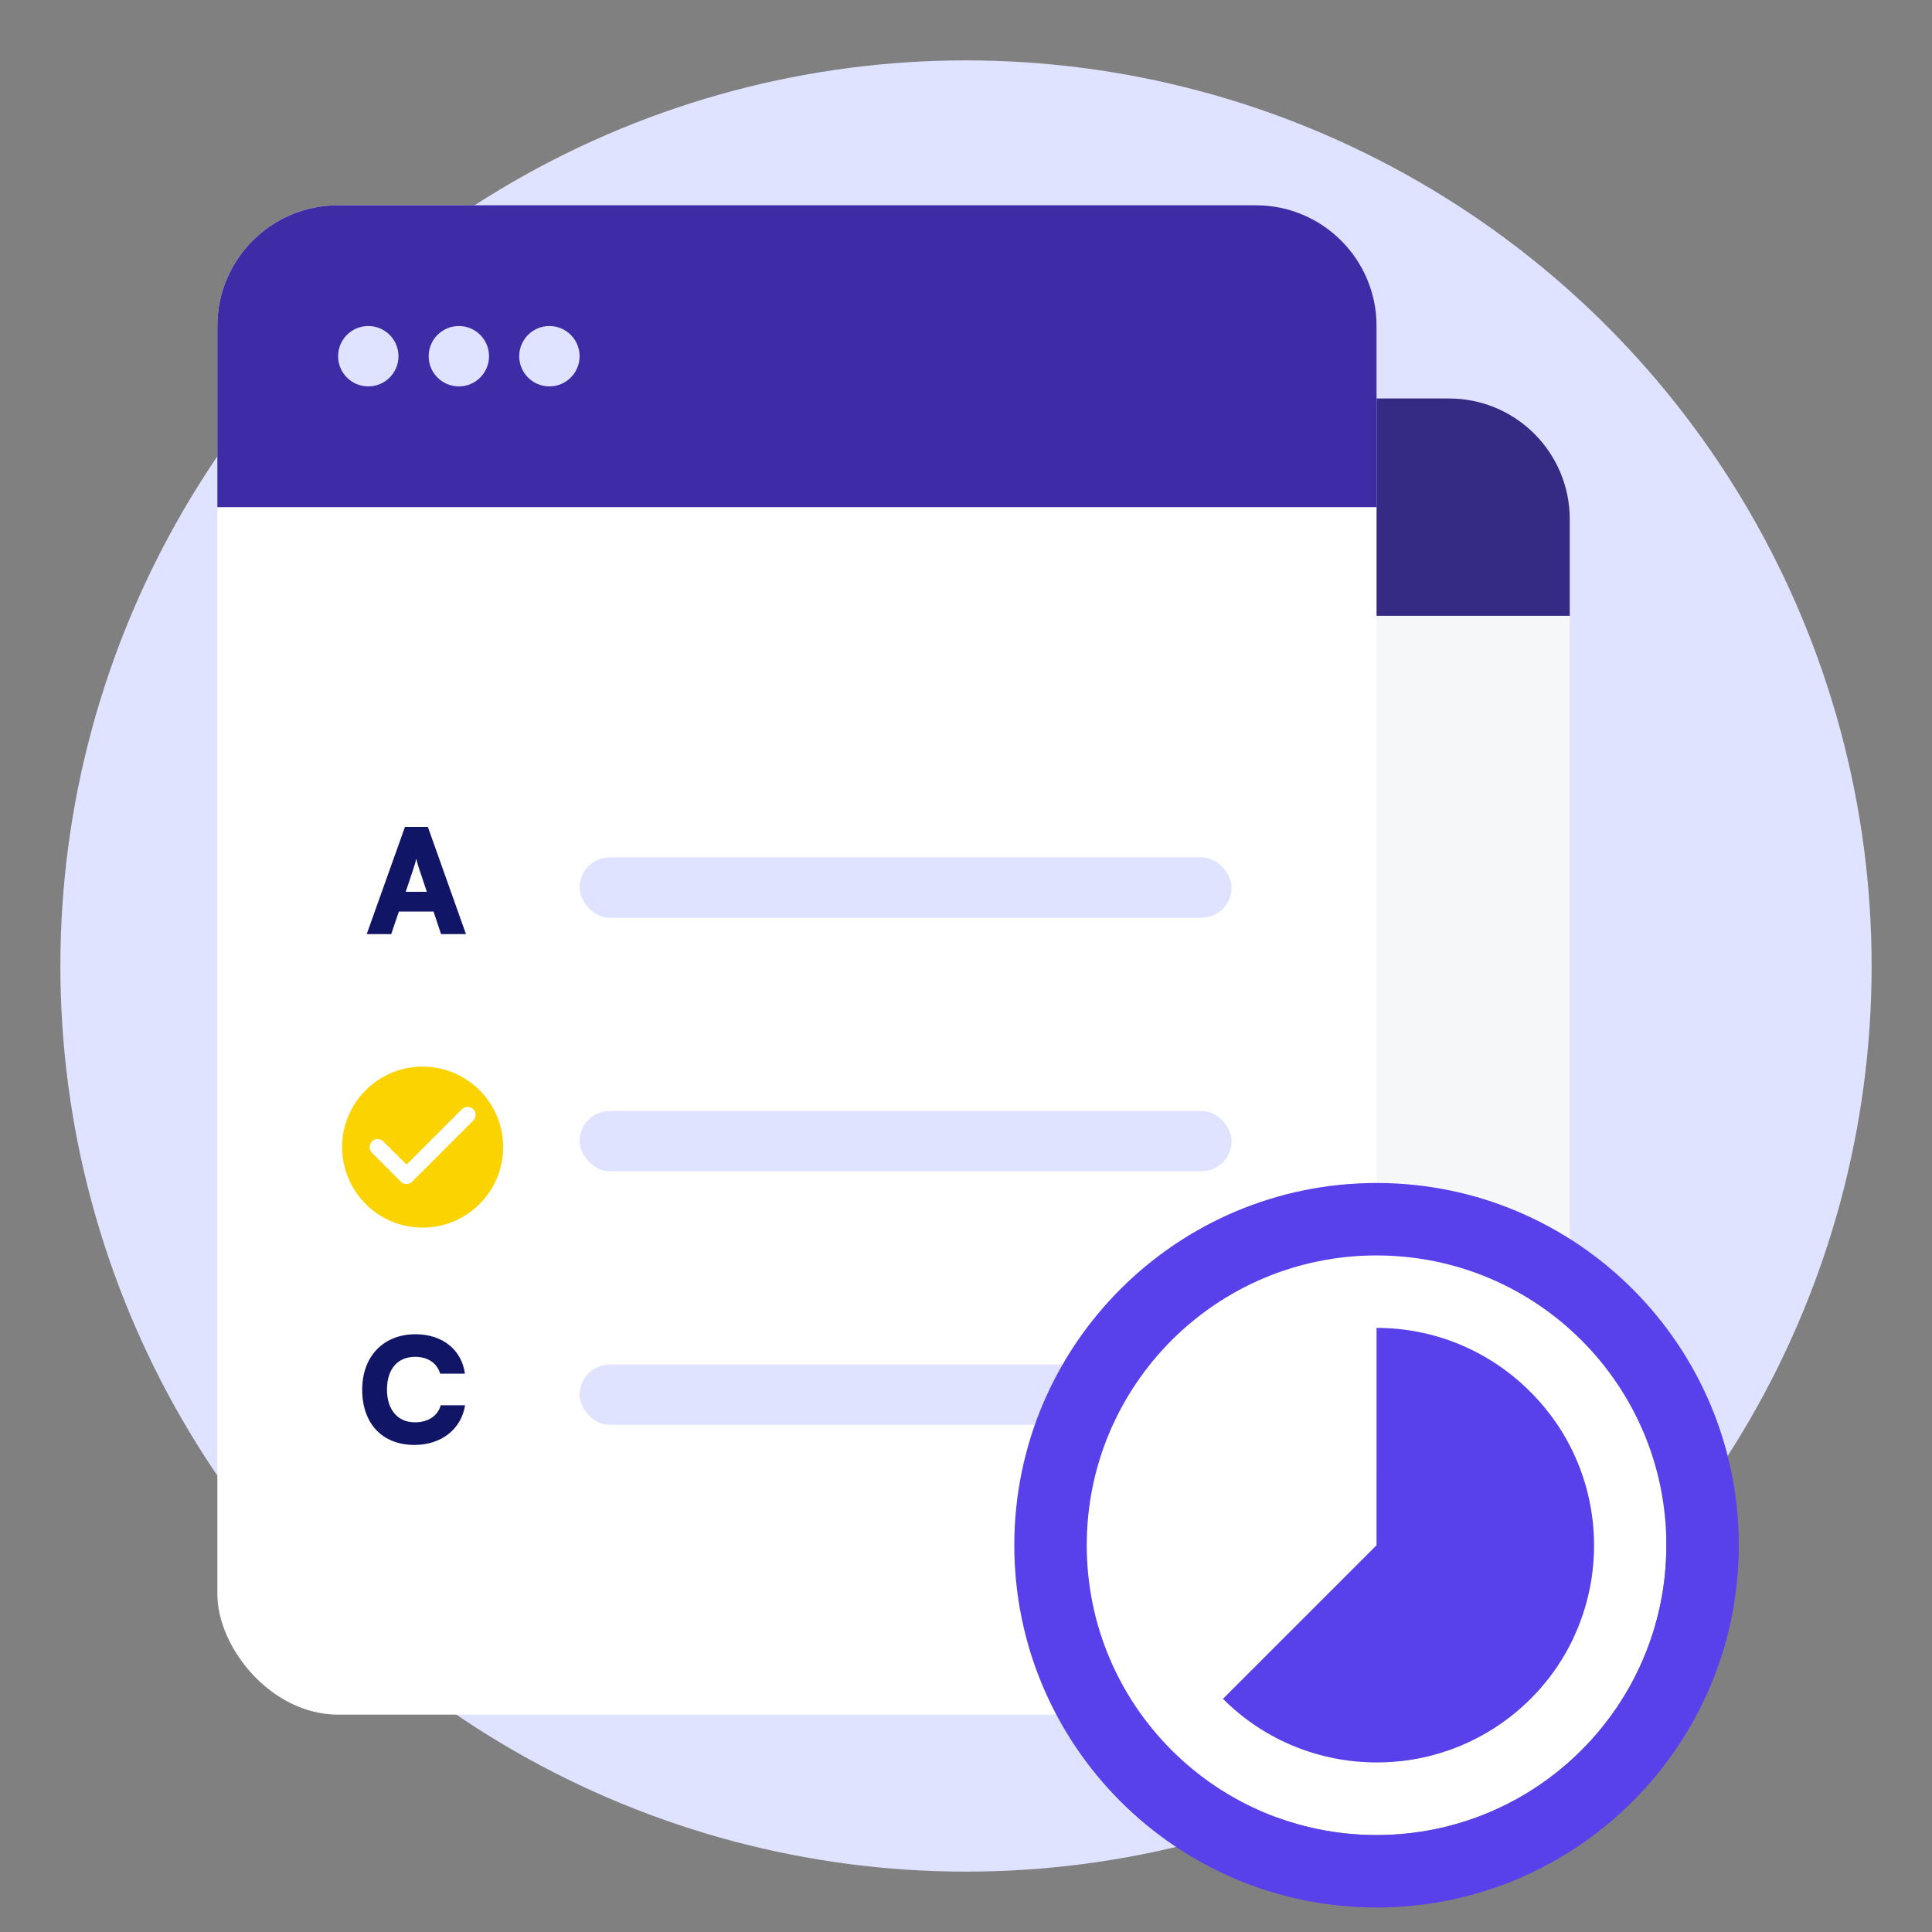 <svg width="160" height="160" viewBox="0 0 160 160" fill="none" xmlns="http://www.w3.org/2000/svg">
<rect x="0" y="0" width="160" height="160" fill="#808080" stroke="none"/>
<g clip-path="url(#clip0_156_1427)">
<circle cx="80" cy="80" r="75" fill="#DFE3FF"/>
<rect x="62" y="33" width="68" height="89" rx="10" fill="#F6F7F9"/>
<path d="M62 43C62 37.477 66.477 33 72 33H120C125.523 33 130 37.477 130 43V51H62V43Z" fill="#362B84"/>
<circle cx="30" cy="30" r="2.5" fill="#C5CCFF"/>
<circle cx="37.5" cy="30" r="2.5" fill="#C5CCFF"/>
<circle cx="45" cy="30" r="2.5" fill="#C5CCFF"/>
<rect x="18" y="17" width="96" height="125" rx="10" fill="white"/>
<path d="M18 27C18 21.477 22.477 17 28 17H104C109.523 17 114 21.477 114 27V42H18V27Z" fill="#3E2CA7"/>
<circle cx="30.5" cy="29.5" r="2.5" fill="#DFE3FF"/>
<circle cx="38" cy="29.5" r="2.5" fill="#DFE3FF"/>
<circle cx="45.5" cy="29.5" r="2.5" fill="#DFE3FF"/>
<rect x="48" y="71" width="54" height="5" rx="2.5" fill="#DFE3FF"/>
<rect x="48" y="92" width="54" height="5" rx="2.5" fill="#DFE3FF"/>
<rect x="48" y="113" width="54" height="5" rx="2.5" fill="#DFE3FF"/>
<path d="M32.398 77.36H30.37L33.538 68.48H35.434L38.59 77.36H36.526L35.902 75.488H33.034L32.398 77.36ZM34.234 71.96L33.598 73.856H35.35L34.714 71.96C34.618 71.66 34.51 71.312 34.474 71.096C34.438 71.3 34.342 71.636 34.234 71.96Z" fill="#101566"/>
<path d="M34.328 119.664C31.664 119.664 29.996 117.9 29.996 115.092C29.996 112.32 31.76 110.496 34.412 110.496C36.632 110.496 38.228 111.768 38.504 113.76H36.452C36.188 112.872 35.432 112.368 34.364 112.368C32.924 112.368 32.048 113.388 32.048 115.08C32.048 116.748 32.936 117.792 34.364 117.792C35.456 117.792 36.26 117.252 36.5 116.376H38.516C38.204 118.356 36.548 119.664 34.328 119.664Z" fill="#101566"/>
<path d="M114 103.97C100.74 103.97 90 114.71 90 127.97C90 141.23 100.74 151.97 114 151.97C127.26 151.97 138 141.23 138 127.97C138 114.71 127.26 103.97 114 103.97ZM126.75 140.69C119.7 147.71 108.3 147.71 101.28 140.69L114 127.97V109.97C118.62 109.97 123.21 111.74 126.72 115.25C133.77 122.27 133.77 133.67 126.75 140.69Z" fill="white"/>
<path d="M126.72 115.25C123.21 111.74 118.62 109.97 114 109.97V127.97L101.28 140.69C108.3 147.71 119.7 147.71 126.75 140.69C133.77 133.67 133.77 122.27 126.72 115.25ZM114 97.97C97.44 97.97 84 111.41 84 127.97C84 144.53 97.44 157.97 114 157.97C130.56 157.97 144 144.53 144 127.97C144 111.41 130.56 97.97 114 97.97ZM114 151.97C100.74 151.97 90 141.23 90 127.97C90 114.71 100.74 103.97 114 103.97C127.26 103.97 138 114.71 138 127.97C138 141.23 127.26 151.97 114 151.97Z" fill="#5841EA"/>
<path d="M35 88.333C31.32 88.333 28.333 91.32 28.333 95C28.333 98.68 31.32 101.667 35 101.667C38.68 101.667 41.667 98.68 41.667 95C41.667 91.32 38.68 88.333 35 88.333ZM33.193 97.86L30.8 95.467C30.54 95.207 30.54 94.787 30.8 94.527C31.06 94.267 31.48 94.267 31.74 94.527L33.667 96.447L38.253 91.86C38.513 91.6 38.933 91.6 39.193 91.86C39.453 92.12 39.453 92.54 39.193 92.8L34.133 97.86C33.88 98.12 33.453 98.12 33.193 97.86Z" fill="#FBD300"/>
</g>
<defs>
<clipPath id="clip0_156_1427">
<rect width="160" height="160" fill="white"/>
</clipPath>
</defs>
</svg>
